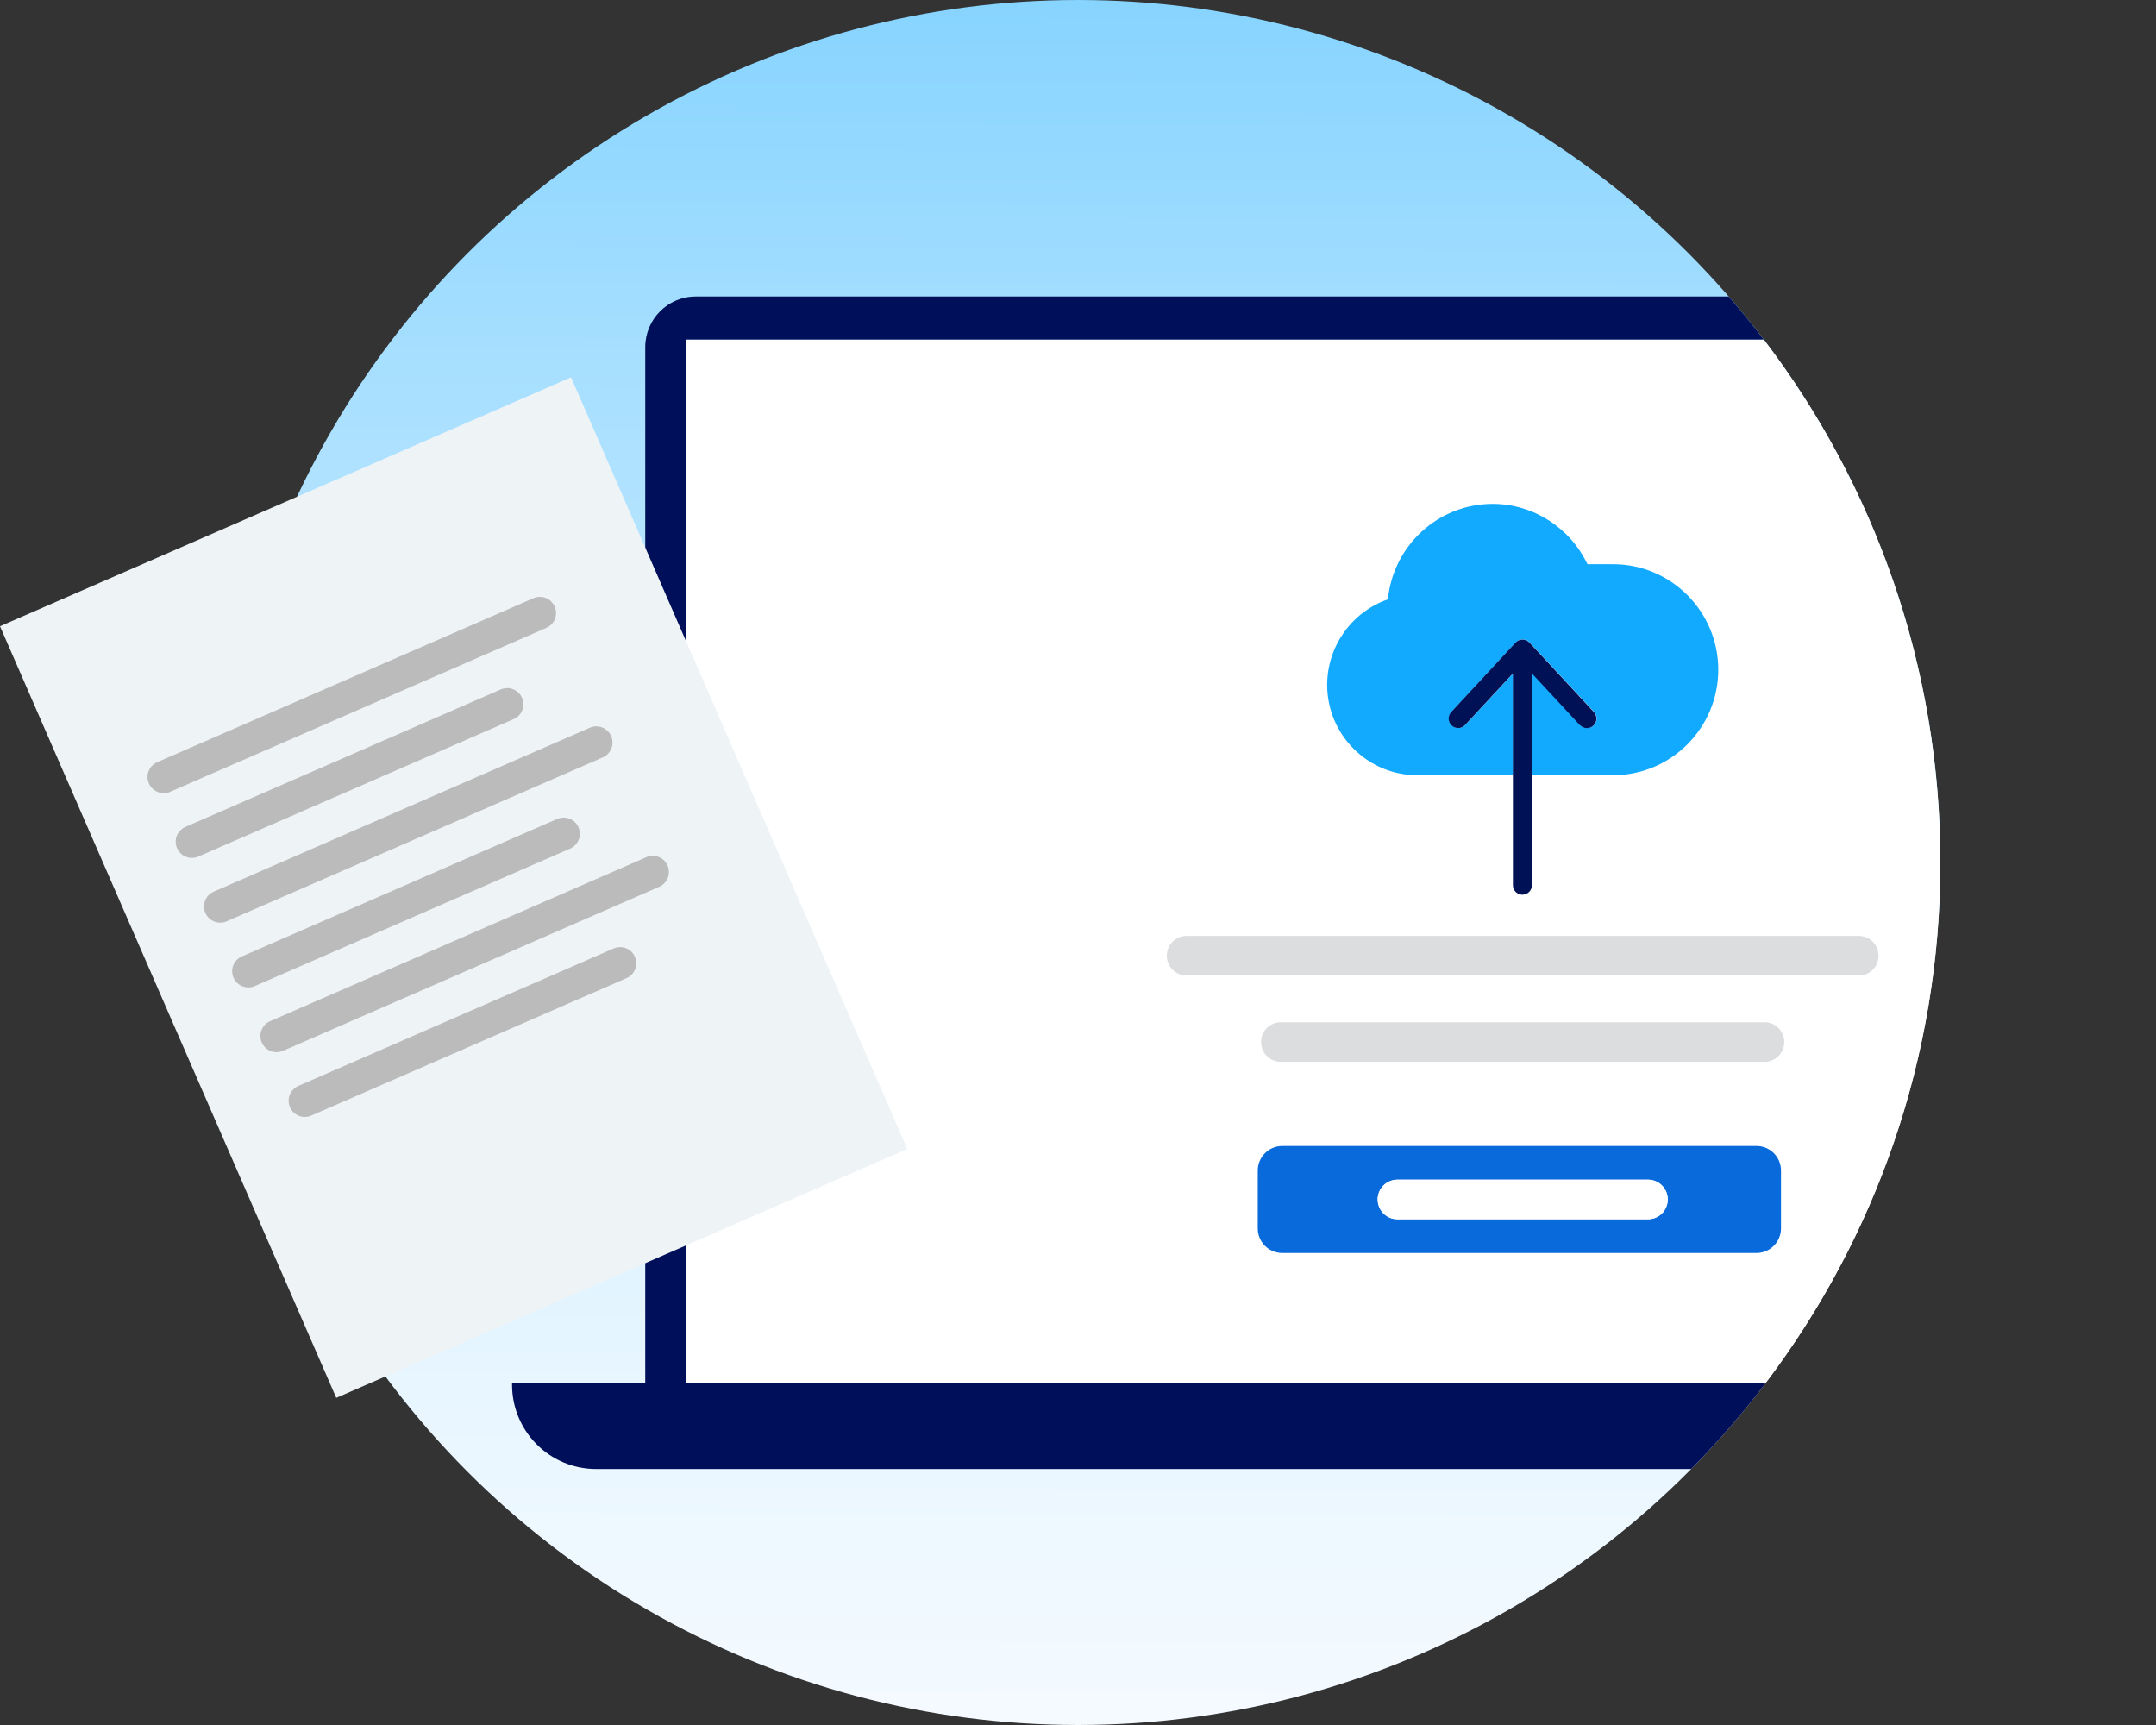 <?xml version="1.0" encoding="UTF-8"?><svg id="Ebene_1" xmlns="http://www.w3.org/2000/svg" xmlns:xlink="http://www.w3.org/1999/xlink" viewBox="0 0 320 256"><rect x="0" y="0" width="320" height="256" fill="#333333" stroke="none"/><defs><style>.cls-1{fill:url(#Unbenannter_Verlauf);}.cls-1,.cls-2,.cls-3,.cls-4,.cls-5,.cls-6,.cls-7,.cls-8,.cls-9{stroke-width:0px;}.cls-2{fill:#bbb;}.cls-3{fill:#dbdddf;}.cls-4{fill:#015;}.cls-5{fill:#000f59;}.cls-6{fill:#eef3f6;}.cls-7{fill:#086adb;}.cls-8{fill:#fff;}.cls-9{fill:#1af;}</style><linearGradient id="Unbenannter_Verlauf" x1="159.41" y1="-63.48" x2="160.92" y2="430.84" gradientTransform="translate(0 258) scale(1 -1)" gradientUnits="userSpaceOnUse"><stop offset="0" stop-color="#fff"/><stop offset=".1" stop-color="#f9fcff"/><stop offset=".23" stop-color="#e8f6ff"/><stop offset=".38" stop-color="#cdedff"/><stop offset=".54" stop-color="#a7dfff"/><stop offset=".71" stop-color="#75ceff"/><stop offset=".89" stop-color="#3bb9ff"/><stop offset="1" stop-color="#1af"/></linearGradient></defs><circle id="BG" class="cls-1" cx="160" cy="128" r="128"/><path class="cls-8" d="M155.51,50.39h-53.66v154.85h160.21c16.27-21.47,25.93-48.23,25.93-77.24s-9.77-56.08-26.21-77.61h-106.27Z"/><path class="cls-5" d="M101.85,205.24V50.39h159.93c-1.67-2.19-3.4-4.32-5.21-6.39H103.27c-4.14,0-7.5,3.37-7.5,7.52v153.75h-19.77v.23c0,6.9,5.58,12.51,12.48,12.51h162.53c3.95-4,7.64-8.25,11.04-12.74,0,0,0-.01.01-.02H101.85Z"/><path class="cls-3" d="M173.18,141.83h0c0,1.63,1.31,2.94,2.92,2.94h99.8c1.61,0,2.92-1.31,2.92-2.93h0c0-1.63-1.31-2.94-2.92-2.94h-99.8c-1.62,0-2.92,1.31-2.92,2.93Z"/><path class="cls-3" d="M261.91,151.71h-71.82c-1.61,0-2.92,1.31-2.92,2.93h0c0,1.63,1.31,2.94,2.92,2.94h71.82c1.61,0,2.92-1.31,2.92-2.93h0c0-1.63-1.31-2.94-2.92-2.94Z"/><path class="cls-7" d="M260.7,170.07h-70.38c-2.01,0-3.64,1.64-3.64,3.65v8.58c0,2.02,1.63,3.65,3.64,3.65h70.38c2.01,0,3.64-1.64,3.64-3.65v-8.58c0-2.02-1.63-3.65-3.64-3.65ZM247.53,178.01c0,1.62-1.31,2.93-2.92,2.93h-37.21c-1.61,0-2.92-1.31-2.92-2.93h0c0-1.63,1.31-2.94,2.92-2.94h37.21c1.61,0,2.92,1.31,2.92,2.93h0Z"/><path class="cls-8" d="M244.61,175.07h-37.21c-1.61,0-2.92,1.31-2.92,2.93h0c0,1.63,1.31,2.94,2.92,2.94h37.21c1.61,0,2.92-1.31,2.92-2.93h0c0-1.63-1.31-2.94-2.92-2.94Z"/><path class="cls-9" d="M205.98,88.95c-5.38,1.89-8.98,6.97-9,12.68,0,7.4,6,13.42,13.39,13.42h14.21v-15.12l-7.1,7.66c-.53.58-1.42.6-1.99.07-.57-.53-.6-1.42-.07-2l9.55-10.3c.56-.6,1.51-.6,2.07,0l9.56,10.3h0c.53.58.5,1.48-.07,2.01-.57.53-1.47.5-1.99-.07l-7.11-7.66v15.11h11.98c8.62,0,15.62-7.02,15.62-15.66s-7.01-15.66-15.62-15.66h-3.8c-2.57-5.41-8.04-8.95-14.06-8.95-8.11,0-14.79,6.23-15.55,14.16Z"/><path class="cls-4" d="M234.51,107.61c.53.58,1.43.6,1.99.07.57-.53.6-1.42.07-2h0s-9.56-10.31-9.56-10.31c-.56-.6-1.51-.6-2.07,0l-9.55,10.3c-.53.58-.5,1.47.07,2,.57.53,1.47.5,1.99-.07l7.1-7.66v31.43c0,.78.63,1.41,1.41,1.41s1.41-.63,1.41-1.41v-31.42l7.11,7.66Z"/><g id="BRIEF"><path class="cls-6" d="M84.75,56L0,92.94l49.91,114.51,84.76-36.94-49.91-114.51Z"/><path class="cls-2" d="M79.17,88.78l-55.83,24.33c-1.22.53-1.77,1.94-1.24,3.16.53,1.21,1.94,1.77,3.16,1.24l55.83-24.33c1.22-.53,1.77-1.94,1.24-3.16-.53-1.22-1.94-1.77-3.16-1.24Z"/><path class="cls-2" d="M74.32,102.32l-46.8,20.4c-1.22.53-1.77,1.94-1.24,3.16.53,1.21,1.94,1.77,3.16,1.24l46.8-20.4c1.22-.53,1.77-1.94,1.24-3.16-.53-1.21-1.94-1.77-3.16-1.24Z"/><path class="cls-2" d="M87.55,108l-55.83,24.33c-1.22.53-1.77,1.94-1.24,3.16.53,1.21,1.94,1.77,3.16,1.24l55.83-24.33c1.22-.53,1.77-1.94,1.24-3.16-.53-1.21-1.94-1.77-3.16-1.24Z"/><path class="cls-2" d="M82.7,121.54l-46.8,20.4c-1.22.53-1.77,1.94-1.24,3.16.53,1.22,1.94,1.77,3.16,1.24l46.8-20.4c1.22-.53,1.77-1.94,1.24-3.16-.53-1.22-1.94-1.77-3.16-1.24Z"/><path class="cls-2" d="M95.92,127.22l-55.83,24.33c-1.22.53-1.77,1.94-1.24,3.16.53,1.21,1.94,1.77,3.16,1.24l55.83-24.34c1.22-.53,1.77-1.94,1.24-3.16-.53-1.22-1.94-1.77-3.16-1.24Z"/><path class="cls-2" d="M91.08,140.76l-46.8,20.4c-1.22.53-1.77,1.94-1.24,3.16.53,1.22,1.94,1.77,3.16,1.24l46.8-20.4c1.22-.53,1.77-1.95,1.24-3.16-.53-1.22-1.94-1.77-3.16-1.24Z"/></g></svg>
